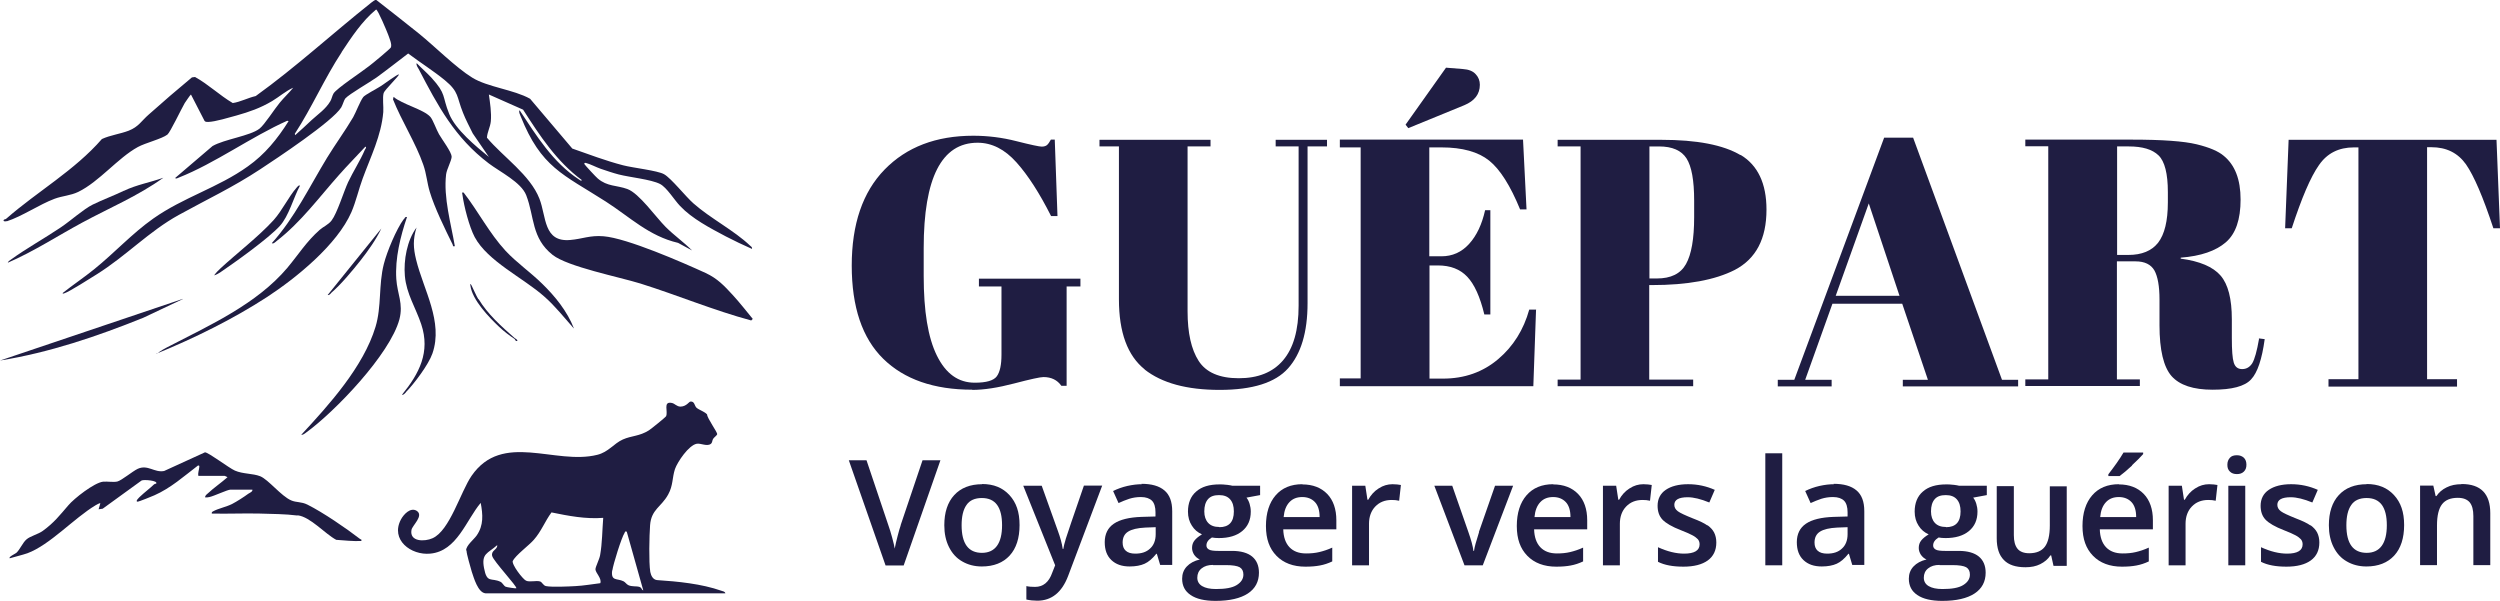 <svg viewBox="0 0 128.56 30.89" xmlns="http://www.w3.org/2000/svg" data-name="Calque 2" id="Calque_2">
  <defs>
    <style>
      .cls-1 {
        fill: #1f1d42;
      }
    </style>
  </defs>
  <g data-name="Calque 1" id="Calque_1-2">
    <g>
      <path d="M23.99,28.31c0,.18.21.87.27,1.09.11.33.32,1.07.7,1.11h12.34c-.02-.1-.13-.1-.2-.13-1.02-.36-2.25-.48-3.32-.55-.21-.03-.3-.23-.34-.42-.08-.51-.05-1.86-.01-2.4.06-.82.58-.94.93-1.58.26-.47.2-.85.35-1.31.13-.37.71-1.23,1.12-1.3.2-.04.54.16.73,0,.08-.07.06-.17.11-.25.05-.08.2-.18.21-.24.02-.1-.51-.81-.52-1.02-.12-.14-.44-.24-.55-.35-.1-.1-.09-.33-.3-.31-.08,0-.2.25-.51.26-.21,0-.29-.16-.46-.19-.46-.09-.17.45-.29.69-.03.05-.78.66-.88.72-.49.31-.89.27-1.34.47-.47.21-.74.65-1.32.79-2.17.54-4.87-1.22-6.46,1.08-.57.83-1.12,2.82-2.01,3.21-.4.18-1.19.19-1.08-.43.04-.23.65-.73.27-.98-.32-.2-.67.18-.81.44-.56,1.05.52,1.86,1.51,1.76,1.37-.13,1.84-1.72,2.59-2.61.11.6.16,1.15-.21,1.68-.14.2-.54.51-.54.76ZM31.49,29.33c.04-.3.47-1.69.63-1.93.03-.05,0-.09.11-.06l.85,3.02c-.1-.03-.06-.13-.2-.18-.17-.05-.38,0-.57-.09-.1-.05-.15-.15-.25-.2-.33-.16-.65.01-.58-.55ZM26.37,28.85c.13-.29.83-.8,1.08-1.09.39-.44.57-.95.91-1.41.88.18,1.75.35,2.66.28-.05.62-.05,1.31-.16,1.92-.04.22-.23.58-.24.72,0,.19.34.47.25.72-.42.05-.86.13-1.28.15-.35.02-1.21.06-1.51,0-.15-.03-.2-.21-.31-.24-.2-.06-.53.05-.72-.04-.16-.07-.76-.84-.68-1.03ZM25.57,28.04c.01.24-.33.26-.26.55.06.26,1.31,1.59,1.24,1.66-.02.02-.49-.05-.55-.08-.09-.04-.16-.2-.26-.25-.48-.23-.7.1-.85-.71-.14-.75.18-.74.67-1.17Z" class="cls-1"></path>
      <path d="M15.31,26.5c.65.08,1.4.95,1.98,1.26.43.03.86.08,1.29.06.03-.1-.02-.07-.06-.1-.71-.55-1.91-1.37-2.71-1.77-.32-.16-.57-.1-.84-.22-.51-.22-1.17-1.07-1.59-1.24-.38-.15-.89-.11-1.3-.29-.3-.13-1.36-.94-1.54-.94l-2.1.96c-.5.1-.84-.35-1.36-.11-.27.13-.82.59-1.04.65-.2.05-.52-.01-.74.01-.45.05-1.49.86-1.79,1.22-.45.52-.72.88-1.31,1.31-.23.17-.65.27-.84.44-.19.16-.34.53-.52.69-.04.04-.42.21-.34.28.3-.09.62-.16.91-.26,1.16-.43,2.39-1.8,3.51-2.47.04-.02.2-.12.24-.1l-.09.31.21-.03,2-1.45c.1-.06.87,0,.75.16-.04,0-.08.02-.11.04-.23.22-.49.41-.71.62-.03.03-.29.26-.13.27.05,0,.76-.28.86-.33.84-.37,1.52-.98,2.24-1.53.07,0,.07,0,.07.07-.01.15-.08.3-.05.46h1.35s.13.05.15.07c-.33.29-.7.54-1.02.84-.06.05-.14.11-.13.2.08,0,.15,0,.22-.02.24-.05.93-.38,1.08-.38h1.13c.02.1-.13.16-.21.21-.23.17-.59.4-.84.53-.3.15-.71.23-.96.37-.06.03-.09.05-.08.12.82.02,1.64-.02,2.46,0,.63.02,1.32.02,1.94.1Z" class="cls-1"></path>
      <path d="M.35,11.38c.8-.26,1.66-.86,2.46-1.16.41-.15.81-.16,1.21-.35,1.09-.53,2.03-1.74,3.07-2.31.38-.21,1.24-.42,1.52-.64.14-.11.72-1.33.89-1.62.05-.07.28-.42.32-.44l.7,1.36c.05.06.13.05.2.05.35-.01,1.07-.23,1.44-.33.67-.19,1.22-.38,1.83-.74.37-.22.7-.52,1.09-.69-.22.27-.48.51-.7.78-.26.31-.78,1.13-1.04,1.33-.48.37-1.8.54-2.41.89l-1.92,1.64c.03.07.14,0,.19-.02,1.85-.73,3.73-2.1,5.57-2.92l.07.02c-.57.91-1.22,1.71-2.1,2.33-1.52,1.09-3.3,1.58-4.86,2.68-1.09.77-1.99,1.76-3.03,2.6-.53.43-1.1.81-1.63,1.23,0,.04.05.03.07.02.29-.09,1.35-.78,1.68-.98,1.52-.95,2.7-2.22,4.23-3.06,1.45-.8,2.78-1.42,4.19-2.35.85-.56,3.72-2.46,4.16-3.18.08-.14.14-.38.21-.46.21-.23,1.26-.83,1.61-1.08.55-.4,1.08-.82,1.62-1.23.62.47,1.28.88,1.88,1.37.75.62.6.84.94,1.68.14.36.33.71.5,1.06l.83,1.21c-.66-.54-1.72-1.41-2.04-2.21-.38-.94-.13-1-.91-1.86-.24-.26-.51-.49-.76-.75-.05.08.06.23.1.3.99,1.9,1.85,3.52,3.6,4.85.58.44,1.67.97,1.93,1.64.43,1.11.26,2.2,1.36,3.07.78.61,3.41,1.13,4.51,1.47,1.91.6,3.77,1.38,5.7,1.9l.08-.08c-.34-.41-.67-.84-1.03-1.23-.44-.48-.79-.85-1.39-1.13-1.2-.55-4.04-1.79-5.25-1.89-.7-.06-1.1.14-1.71.19-1.39.13-1.23-1.2-1.59-2.12-.48-1.23-1.86-2.14-2.7-3.14.02-.3.17-.54.2-.84.04-.44-.04-.95-.1-1.38l1.76.78c.86,1.34,1.72,2.66,3.02,3.62-.04.08-.11-.02-.16-.04-1.33-.87-2.18-2.25-3.04-3.55-.06.08.02.22.05.3,1.06,2.65,2.17,2.98,4.39,4.4,1.23.79,2.21,1.77,3.71,2.12l.72.39c-.43-.43-.93-.78-1.36-1.21-.51-.51-1.36-1.73-1.97-1.95-.55-.2-1.03-.12-1.52-.54-.08-.06-.66-.69-.68-.73-.03-.06,0-.09.07-.07.21.05.53.22.76.3.3.1.61.21.92.29.58.15,1.65.25,2.13.49.35.18.74.83,1.03,1.13.62.66,1.55,1.14,2.36,1.57.44.23.89.44,1.34.64.02-.1-.05-.12-.1-.17-.82-.78-2.04-1.4-2.91-2.17-.4-.35-1.14-1.29-1.51-1.5-.33-.19-1.62-.33-2.11-.46-.89-.23-1.75-.56-2.61-.86l-2.17-2.56c-.83-.47-2.2-.6-2.98-1.09-.83-.51-1.92-1.6-2.72-2.25-.73-.59-1.48-1.17-2.22-1.75-.06,0-.19.1-.24.14-1.99,1.58-3.88,3.32-5.95,4.81-.4.09-.78.3-1.18.36-.68-.4-1.25-.96-1.94-1.34l-.16.02c-.75.62-1.49,1.26-2.22,1.91-.38.33-.52.63-1.03.83-.44.17-.95.23-1.38.43-1.41,1.62-3.31,2.69-4.91,4.09-.04.04-.12.05-.12.05-.09.1.06.11.15.08ZM17.56,2.69c.51-.77,1.06-1.61,1.78-2.2.09,0,.56,1.13.62,1.29.06.18.21.5.14.66-.03.07-.96.84-1.11.95-.36.29-1.69,1.16-1.84,1.42-.07.12-.09.27-.16.39-.24.41-.62.66-.96.97-.28.26-.56.53-.85.78l-.02-.07c.89-1.37,1.52-2.84,2.42-4.21Z" class="cls-1"></path>
      <path d="M8.04,18.19c1.95-.8,3.93-1.77,5.7-2.92,1.51-.99,3.6-2.69,4.33-4.36.24-.56.37-1.16.58-1.73.41-1.12.96-2.21,1.06-3.42.02-.28-.05-.74.02-.98.05-.16.83-.91.78-.95-.05-.04-.81.53-.93.6-.18.12-.82.45-.9.56-.17.23-.36.75-.52,1.04-.42.71-.91,1.38-1.34,2.08-.9,1.48-1.68,3.11-2.84,4.39.06.07.2-.07.25-.11,1.25-.97,2.16-2.22,3.2-3.39.44-.5.91-.97,1.36-1.46.08.04-.01.12-.03.17-.23.54-.6,1.11-.86,1.66-.23.5-.56,1.59-.85,1.97-.17.22-.43.32-.61.48-.69.61-1.09,1.27-1.67,1.96-1.56,1.84-3.93,2.92-6.04,4.01-.22.11-.49.25-.67.41Z" class="cls-1"></path>
      <path d="M20.76,11.27c-.38.52-.86,1.67-1.02,2.3-.28,1.09-.11,2.19-.43,3.24-.62,2.05-2.39,4.01-3.82,5.55.09.01.16-.05.23-.1,1.51-1.09,4.34-4.05,4.82-5.84.21-.81-.11-1.3-.16-2.07-.07-1.06.21-2.19.55-3.19-.11-.02-.11.05-.16.12Z" class="cls-1"></path>
      <path d="M23.22,8.05c.02-.2-.51-.91-.64-1.14-.14-.24-.31-.74-.45-.9-.35-.39-1.46-.65-1.89-1.03l-.03.13c.44,1.11,1.18,2.26,1.56,3.37.16.45.19.92.33,1.38.24.81.79,1.93,1.17,2.7.04.07-.01.13.12.1-.2-1.17-.59-2.5-.45-3.69.04-.29.26-.65.29-.92Z" class="cls-1"></path>
      <path d="M20.87,20.17c.43-.44,1.17-1.42,1.37-2,.56-1.63-.46-3.26-.84-4.81-.15-.61-.17-1.05.02-1.66-.49.66-.67,1.68-.6,2.49.08.92.56,1.64.84,2.48.48,1.43-.1,2.54-.99,3.63.09.02.14-.07.2-.12Z" class="cls-1"></path>
      <path d="M29.51,16.88c-.34-.87-.96-1.64-1.63-2.29-.6-.59-1.31-1.08-1.88-1.69-.84-.91-1.4-2.02-2.16-3-.11-.02-.07.04-.06.11.08.6.35,1.65.63,2.18.67,1.25,2.5,2.1,3.58,3.06.56.49,1.02,1.08,1.51,1.63Z" class="cls-1"></path>
      <path d="M6.37,9.81c-.52.25-1.11.47-1.6.71-.47.23-1.16.85-1.64,1.17-.83.56-1.77,1.08-2.57,1.66-.06.04-.14.09-.16.16,1.34-.58,2.56-1.38,3.84-2.07,1.39-.75,2.87-1.37,4.16-2.3-.67.24-1.38.36-2.02.67Z" class="cls-1"></path>
      <path d="M9.4,15.37L0,18.54c2.54-.41,4.99-1.24,7.37-2.2l2.03-.96Z" class="cls-1"></path>
      <path d="M14.38,11.63c.48-.52.71-1.47,1.05-2.09-.09-.02-.12.05-.17.1-.43.49-.74,1.18-1.2,1.69-.76.83-1.85,1.67-2.7,2.45-.12.11-.25.24-.35.38.09-.02.24-.1.31-.15.78-.53,2.46-1.73,3.06-2.38Z" class="cls-1"></path>
      <path d="M17.02,15.07c.49-.41,1.13-1.18,1.53-1.69.39-.5.79-1.06,1.06-1.63l-2.76,3.42c.09.02.12-.05.18-.1Z" class="cls-1"></path>
      <path d="M24.6,15.39c-.13-.22-.23-.47-.35-.71-.06-.11-.08-.1-.06.01.1.74.95,1.62,1.48,2.12.23.22.52.44.79.62.04.03.04.14.15.1-.01-.08-.1-.11-.15-.15-.67-.59-1.38-1.22-1.85-2Z" class="cls-1"></path>
      <path d="M46.32,27.01c-.04.12-.1.3-.16.55s-.12.46-.15.65c-.02-.12-.06-.31-.13-.56-.07-.25-.13-.46-.19-.62l-1.13-3.36h-.91l1.89,5.41h.93l1.89-5.41h-.92l-1.13,3.35Z" class="cls-1"></path>
      <path d="M50.51,24.9c-.62,0-1.1.19-1.44.56-.34.37-.51.89-.51,1.55,0,.43.08.8.24,1.12.16.32.38.57.68.74.29.17.63.26,1.01.26.61,0,1.09-.19,1.43-.56.34-.37.51-.9.51-1.57s-.17-1.16-.52-1.54c-.35-.38-.81-.57-1.41-.57ZM50.5,28.43c-.7,0-1.05-.47-1.05-1.42,0-.45.08-.8.25-1.04.16-.24.43-.36.79-.36.7,0,1.04.47,1.04,1.4s-.35,1.42-1.04,1.42Z" class="cls-1"></path>
      <path d="M54.8,27.74c-.06.19-.1.36-.12.49h-.03c-.04-.29-.13-.6-.25-.93l-.83-2.32h-.95l1.64,4.09-.15.38c-.17.49-.47.73-.88.73-.17,0-.32-.01-.45-.04v.69c.18.04.37.06.56.06.74,0,1.27-.43,1.59-1.28l1.75-4.64h-.94c-.57,1.65-.88,2.56-.94,2.76Z" class="cls-1"></path>
      <path d="M58.72,24.9c-.23,0-.48.03-.75.09-.26.06-.51.15-.73.26l.28.62c.18-.08.36-.16.55-.22.19-.06.39-.09.6-.09.26,0,.45.07.57.19s.18.33.18.59v.22l-.71.02c-.64.02-1.12.14-1.43.35-.31.21-.47.53-.47.95,0,.4.11.7.34.92.23.22.54.33.94.33.31,0,.57-.05.77-.14s.4-.26.6-.51h.03l.17.57h.62v-2.76c0-.49-.13-.84-.4-1.07-.27-.23-.66-.34-1.18-.34ZM59.43,27.47c0,.32-.1.57-.29.74-.19.18-.44.26-.76.26-.22,0-.38-.05-.49-.15-.11-.1-.16-.24-.16-.42,0-.25.09-.44.28-.56s.48-.19.89-.21l.53-.02v.36Z" class="cls-1"></path>
      <path d="M63.07,24.93c-.13-.02-.25-.02-.36-.02-.52,0-.92.12-1.2.37-.28.24-.42.59-.42,1.03,0,.28.07.52.2.72.13.21.3.35.52.45-.17.1-.3.21-.38.31-.09.11-.13.24-.13.39,0,.12.04.24.11.35.08.11.17.19.29.24-.29.07-.51.19-.67.36-.16.17-.24.38-.24.63,0,.37.15.65.44.84.29.2.72.3,1.28.3.72,0,1.28-.13,1.66-.38.38-.25.57-.61.57-1.07,0-.36-.12-.64-.35-.83-.23-.19-.58-.29-1.03-.29h-.71c-.23,0-.4-.02-.48-.07-.09-.05-.13-.12-.13-.21,0-.16.09-.29.28-.41.11.02.22.03.36.03.51,0,.91-.12,1.2-.36s.44-.57.44-1c0-.14-.02-.27-.06-.4s-.09-.23-.16-.32l.7-.13v-.48h-1.42c-.06-.02-.16-.03-.29-.05ZM62.38,29.06h.66c.35,0,.58.04.71.11.13.08.19.2.19.38,0,.22-.12.4-.35.54-.23.14-.58.2-1.06.2-.31,0-.54-.05-.71-.15-.17-.1-.25-.25-.25-.43,0-.2.07-.36.22-.48s.34-.18.59-.18ZM62.7,27.1c-.25,0-.44-.07-.57-.21-.13-.14-.2-.34-.2-.59,0-.27.06-.48.19-.63s.32-.21.57-.21.44.07.57.22.19.35.19.62c0,.54-.25.81-.75.81Z" class="cls-1"></path>
      <path d="M66.97,24.9c-.58,0-1.04.19-1.37.57s-.5.91-.5,1.58.18,1.16.54,1.53c.36.37.86.56,1.49.56.28,0,.53-.02.74-.06.22-.04.43-.11.64-.21v-.71c-.24.11-.46.18-.67.23-.21.05-.43.07-.68.07-.37,0-.65-.11-.85-.32-.2-.21-.31-.52-.32-.92h2.73v-.47c0-.57-.16-1.03-.47-1.35s-.74-.49-1.28-.49ZM66.01,26.59c.03-.34.13-.59.3-.77s.39-.26.66-.26.49.09.65.26c.16.17.24.43.24.77h-1.86Z" class="cls-1"></path>
      <path d="M70.89,25.12c-.22.14-.4.34-.53.58h-.04l-.11-.72h-.68v4.09h.87v-2.14c0-.36.11-.66.32-.88.22-.23.5-.34.85-.34.13,0,.26.01.38.04l.09-.81c-.11-.02-.26-.04-.43-.04-.25,0-.49.07-.7.21Z" class="cls-1"></path>
      <path d="M76.06,27.36c-.15.47-.24.79-.26.97h-.03c-.03-.25-.12-.57-.26-.97l-.83-2.38h-.92l1.55,4.09h.94l1.56-4.09h-.93l-.83,2.38Z" class="cls-1"></path>
      <path d="M79.87,24.9c-.58,0-1.04.19-1.37.57s-.5.91-.5,1.58.18,1.16.54,1.53c.36.37.86.56,1.49.56.28,0,.53-.02.74-.06.22-.04.43-.11.64-.21v-.71c-.24.11-.46.18-.67.23-.21.05-.43.07-.68.07-.37,0-.65-.11-.85-.32-.2-.21-.31-.52-.32-.92h2.73v-.47c0-.57-.16-1.03-.47-1.35s-.74-.49-1.28-.49ZM78.91,26.59c.03-.34.13-.59.3-.77s.39-.26.66-.26.49.09.65.26c.16.17.24.43.24.77h-1.86Z" class="cls-1"></path>
      <path d="M83.79,25.12c-.22.14-.4.34-.53.58h-.04l-.11-.72h-.68v4.09h.87v-2.14c0-.36.11-.66.32-.88.22-.23.5-.34.85-.34.13,0,.26.01.38.04l.09-.81c-.11-.02-.26-.04-.43-.04-.25,0-.49.07-.7.21Z" class="cls-1"></path>
      <path d="M87.8,27.02c-.15-.11-.4-.23-.74-.36-.4-.16-.66-.28-.78-.37-.12-.09-.18-.2-.18-.33,0-.26.23-.39.69-.39.3,0,.67.09,1.11.27l.28-.65c-.43-.19-.88-.29-1.37-.29s-.87.1-1.15.29c-.28.19-.42.47-.42.82,0,.29.08.53.25.71s.49.37.96.55c.24.09.43.18.57.25.14.07.23.15.29.21.06.07.09.16.09.26,0,.32-.27.48-.8.48-.41,0-.86-.11-1.34-.33v.75c.33.17.77.25,1.31.25s.96-.11,1.25-.32c.29-.21.44-.52.44-.92,0-.2-.04-.37-.11-.51-.07-.14-.19-.27-.34-.38Z" class="cls-1"></path>
      <rect height="5.76" width=".87" y="23.31" x="90.78" class="cls-1"></rect>
      <path d="M94.31,24.9c-.23,0-.48.03-.75.09-.26.06-.51.15-.73.26l.28.62c.18-.08.36-.16.55-.22.19-.06.39-.09.6-.09.26,0,.45.07.57.19s.18.33.18.59v.22l-.71.02c-.64.02-1.12.14-1.43.35-.31.21-.47.53-.47.95,0,.4.11.7.34.92.23.22.54.33.94.33.31,0,.57-.05.77-.14s.4-.26.6-.51h.03l.17.57h.62v-2.76c0-.49-.13-.84-.4-1.07-.27-.23-.66-.34-1.18-.34ZM95.01,27.47c0,.32-.1.57-.29.74-.19.18-.44.26-.76.26-.22,0-.38-.05-.49-.15-.11-.1-.16-.24-.16-.42,0-.25.09-.44.28-.56s.48-.19.89-.21l.53-.02v.36Z" class="cls-1"></path>
      <path d="M100.44,24.93c-.13-.02-.25-.02-.36-.02-.52,0-.92.12-1.2.37-.28.24-.42.59-.42,1.03,0,.28.07.52.2.72.13.21.3.35.52.45-.17.1-.3.21-.38.31-.09.11-.13.24-.13.39,0,.12.04.24.11.35.08.11.17.19.29.24-.29.07-.51.19-.67.36-.16.17-.24.38-.24.63,0,.37.15.65.44.84.29.2.72.3,1.28.3.72,0,1.28-.13,1.66-.38.38-.25.57-.61.57-1.07,0-.36-.12-.64-.35-.83-.23-.19-.58-.29-1.03-.29h-.71c-.23,0-.4-.02-.48-.07-.09-.05-.13-.12-.13-.21,0-.16.09-.29.28-.41.11.02.22.03.36.03.51,0,.91-.12,1.2-.36s.44-.57.44-1c0-.14-.02-.27-.06-.4s-.09-.23-.16-.32l.7-.13v-.48h-1.42c-.06-.02-.16-.03-.29-.05ZM99.74,29.06h.66c.35,0,.58.04.71.11.13.08.19.2.19.38,0,.22-.12.4-.35.54-.23.14-.58.2-1.06.2-.31,0-.54-.05-.71-.15-.17-.1-.25-.25-.25-.43,0-.2.07-.36.22-.48s.34-.18.59-.18ZM100.07,27.1c-.25,0-.44-.07-.57-.21-.13-.14-.2-.34-.2-.59,0-.27.06-.48.19-.63s.32-.21.57-.21.44.07.57.22.19.35.19.62c0,.54-.25.81-.75.81Z" class="cls-1"></path>
      <path d="M105.41,27.02c0,.51-.09.88-.26,1.1s-.44.33-.8.33c-.27,0-.48-.08-.6-.23-.13-.16-.19-.39-.19-.7v-2.52h-.88v2.68c0,.5.12.87.37,1.12.24.25.61.37,1.11.37.29,0,.54-.05.76-.16.22-.11.4-.26.52-.45h.04l.12.54h.68v-4.09h-.87v2.04Z" class="cls-1"></path>
      <path d="M108.96,24.9c-.58,0-1.04.19-1.37.57s-.5.91-.5,1.58.18,1.16.54,1.53c.36.37.86.56,1.49.56.28,0,.53-.02.74-.06.22-.04.43-.11.64-.21v-.71c-.24.11-.46.18-.67.23-.21.05-.43.07-.68.07-.37,0-.65-.11-.85-.32-.2-.21-.31-.52-.32-.92h2.73v-.47c0-.57-.16-1.03-.47-1.35s-.74-.49-1.28-.49ZM108,26.59c.03-.34.13-.59.3-.77s.39-.26.66-.26.49.09.65.26c.16.17.24.43.24.77h-1.86Z" class="cls-1"></path>
      <path d="M109.63,23.93c.26-.24.45-.43.58-.58v-.08h-1.01c-.09.15-.2.33-.35.54-.15.21-.29.4-.43.58v.09h.58c.18-.13.39-.31.65-.55Z" class="cls-1"></path>
      <path d="M112.88,25.12c-.22.14-.4.34-.53.58h-.04l-.11-.72h-.68v4.09h.87v-2.14c0-.36.11-.66.32-.88.22-.23.5-.34.85-.34.13,0,.26.01.38.04l.09-.81c-.11-.02-.26-.04-.43-.04-.25,0-.49.07-.7.21Z" class="cls-1"></path>
      <path d="M115.03,23.41c-.16,0-.28.04-.36.13s-.13.2-.13.36.04.26.13.35c.09.09.21.13.36.13s.27-.04.36-.13.13-.2.13-.35-.04-.27-.13-.36c-.09-.08-.2-.13-.36-.13Z" class="cls-1"></path>
      <rect height="4.09" width=".87" y="24.98" x="114.59" class="cls-1"></rect>
      <path d="M118.81,27.02c-.15-.11-.4-.23-.74-.36-.4-.16-.66-.28-.78-.37-.12-.09-.18-.2-.18-.33,0-.26.23-.39.69-.39.3,0,.67.09,1.11.27l.28-.65c-.43-.19-.88-.29-1.37-.29s-.87.1-1.15.29c-.28.19-.42.47-.42.82,0,.29.08.53.25.71s.49.37.96.55c.24.09.43.18.57.25.14.07.23.15.29.21.06.07.09.16.09.26,0,.32-.27.48-.8.48-.41,0-.86-.11-1.34-.33v.75c.33.17.77.25,1.31.25s.96-.11,1.25-.32c.29-.21.44-.52.44-.92,0-.2-.04-.37-.11-.51-.07-.14-.19-.27-.34-.38Z" class="cls-1"></path>
      <path d="M121.71,24.9c-.62,0-1.1.19-1.44.56-.34.37-.51.89-.51,1.55,0,.43.08.8.24,1.12.16.32.38.57.68.74.29.17.63.26,1.01.26.61,0,1.09-.19,1.43-.56.34-.37.51-.9.51-1.57s-.17-1.16-.52-1.54c-.35-.38-.81-.57-1.41-.57ZM121.71,28.43c-.7,0-1.05-.47-1.05-1.42,0-.45.08-.8.25-1.04.16-.24.43-.36.79-.36.7,0,1.04.47,1.04,1.4s-.35,1.42-1.04,1.42Z" class="cls-1"></path>
      <path d="M126.57,24.9c-.28,0-.53.05-.75.16-.23.11-.4.26-.53.45h-.04l-.12-.54h-.68v4.09h.87v-2.04c0-.51.09-.87.26-1.09.17-.22.44-.33.81-.33.28,0,.48.08.61.23.13.16.19.39.19.71v2.52h.87v-2.67c0-1-.49-1.5-1.47-1.5Z" class="cls-1"></path>
      <path d="M50,20.05c.59,0,1.31-.11,2.15-.33.84-.22,1.34-.33,1.51-.33.4,0,.71.15.92.45h.27v-5.11h.71v-.4h-5.22v.4h1.16v3.51c0,.52-.08.89-.24,1.11-.16.22-.54.33-1.13.33-.85,0-1.49-.46-1.95-1.39s-.68-2.29-.68-4.1v-1.43c0-3.61.92-5.42,2.77-5.42.74,0,1.4.34,2,1.01.6.67,1.19,1.59,1.78,2.76h.33l-.14-3.93h-.2c-.07.13-.14.23-.2.28-.06.05-.15.08-.27.08s-.55-.09-1.3-.28c-.74-.19-1.48-.28-2.22-.28-1.91,0-3.43.58-4.56,1.74-1.13,1.16-1.69,2.81-1.69,4.94s.54,3.73,1.62,4.79,2.61,1.59,4.57,1.59Z" class="cls-1"></path>
      <path d="M58.86,19c.89.7,2.17,1.05,3.86,1.05s2.86-.37,3.52-1.11c.66-.74,1-1.85,1-3.35V7.53h1v-.34h-2.64v.34h1.18v8.19c0,1.26-.27,2.19-.8,2.81-.53.62-1.29.92-2.28.92s-1.68-.3-2.06-.89c-.38-.59-.57-1.44-.57-2.55V7.53h1.18v-.34h-5.71v.34h1v7.86c0,1.7.44,2.9,1.33,3.61Z" class="cls-1"></path>
      <path d="M74.36,3.48l-2.08,2.93.14.18,2.88-1.18c.53-.22.8-.57.8-1.05,0-.21-.07-.39-.21-.54-.14-.16-.36-.25-.66-.27l-.87-.07Z" class="cls-1"></path>
      <path d="M79,15.92h-.36c-.29,1.04-.82,1.89-1.6,2.55-.78.66-1.72,1-2.84,1h-.69v-5.82h.43c.64,0,1.14.19,1.51.58.37.39.66,1.03.88,1.94h.31v-5.36h-.27c-.16.72-.43,1.3-.82,1.73-.39.43-.86.64-1.43.64h-.62v-5.6h.63c1.07,0,1.89.23,2.45.68.56.45,1.09,1.29,1.59,2.51h.33l-.18-3.59h-9.42v.4h1.07v11.88h-1.07v.4h9.95l.14-3.95Z" class="cls-1"></path>
      <path d="M89.51,7.98c-.89-.53-2.25-.79-4.08-.79h-5.33v.34h1.18v11.99h-1.18v.34h6.97v-.34h-2.26v-4.86h.14c1.82,0,3.24-.26,4.26-.78,1.09-.57,1.63-1.6,1.63-3.1,0-1.35-.45-2.29-1.34-2.82ZM87.12,11.17c0,1.11-.14,1.91-.42,2.41-.28.5-.78.74-1.5.74h-.38v-6.79h.49c.69,0,1.16.21,1.42.62.26.41.39,1.13.39,2.16v.87Z" class="cls-1"></path>
      <path d="M97.86,19.87h5.92v-.34h-.83l-4.57-12.45h-1.49l-4.62,12.45h-.85v.34h2.77v-.34h-1.36l1.4-3.91h3.59l1.32,3.91h-1.29v.34ZM94.4,15.21l1.7-4.75,1.58,4.75h-3.28Z" class="cls-1"></path>
      <path d="M116.17,17.42c-.11.64-.23,1.06-.35,1.26-.13.2-.3.3-.52.3s-.36-.11-.43-.33c-.07-.22-.1-.64-.1-1.27v-.96c0-1.05-.19-1.8-.58-2.25-.39-.45-1.07-.74-2.05-.87v-.05c1.04-.08,1.81-.35,2.32-.79.51-.44.76-1.17.76-2.2s-.29-1.78-.87-2.25c-.27-.23-.73-.43-1.39-.59-.66-.16-1.77-.24-3.34-.24h-5.47v.34h1.18v11.99h-1.18v.34h5.89v-.34h-1.18v-6.07h.96c.47,0,.79.16.97.47.17.31.26.81.26,1.49v1.32c0,1.28.21,2.15.62,2.62.42.47,1.12.7,2.11.7s1.65-.17,1.98-.53c.33-.35.56-1.04.7-2.07l-.31-.04ZM111.48,10.41c0,.95-.17,1.64-.5,2.07-.33.42-.84.63-1.53.63h-.58v-5.58h.6c.7,0,1.21.15,1.53.46.32.31.48.94.48,1.89v.53Z" class="cls-1"></path>
      <path d="M128.38,7.19h-10.69l-.18,4.55h.34c.51-1.56.97-2.64,1.4-3.25.42-.61,1.02-.91,1.79-.91h.24v11.92h-1.54v.38h6.61v-.38h-1.54V7.57h.22c.77,0,1.36.29,1.78.88.41.59.88,1.68,1.41,3.29h.34l-.18-4.55Z" class="cls-1"></path>
    </g>
  </g>
</svg>